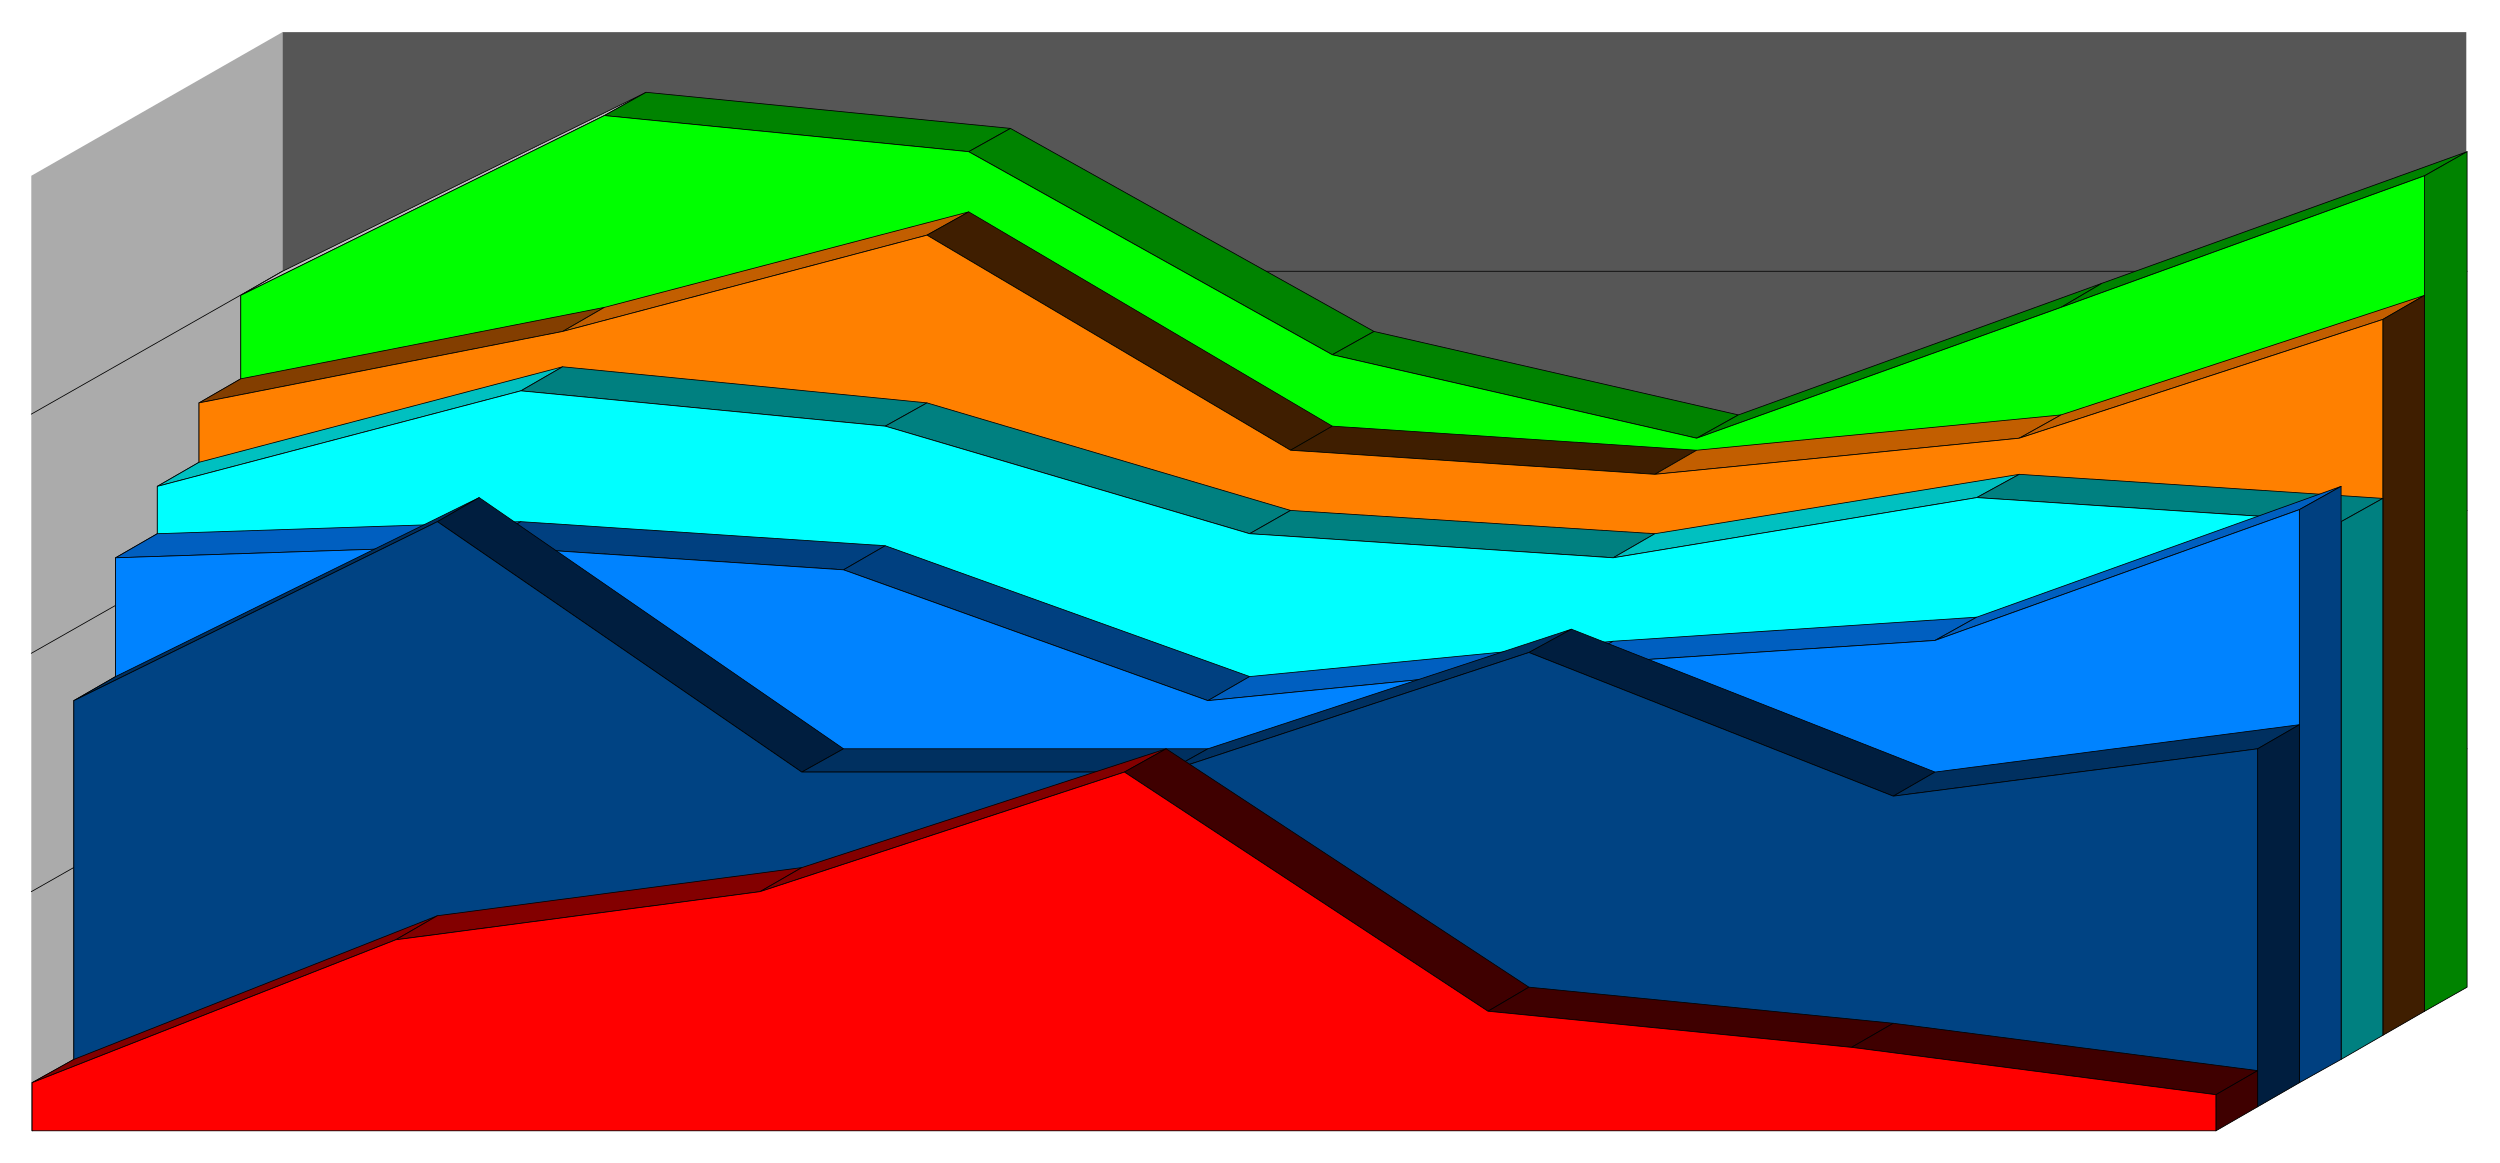 <svg xmlns="http://www.w3.org/2000/svg" width="493.465" height="229.545" fill-rule="evenodd" stroke-linecap="round" preserveAspectRatio="none" viewBox="0 0 3115 1449"><style>.pen0{stroke:#000;stroke-width:1;stroke-linejoin:round}.brush4{fill:silver}.brush5{fill:#008300}.brush9{fill:#c25e00}.brush10{fill:#3f1e00}.brush12{fill:#00c0c0}.brush13{fill:teal}.brush15{fill:#005fc0}.brush16{fill:#004080}.brush18{fill:#003060}.brush19{fill:#001e3f}.brush21{fill:#830000}.brush22{fill:#3f0000}</style><path d="M352 1230h2722l-313 179H39l313-179z" style="stroke:none;fill:gray"/><path d="M352 1230 39 1409V219L352 40v1190z" style="stroke:none;fill:#ababab"/><path d="M352 40h2721v1191H352V40z" style="stroke:none;fill:#565656"/><path fill="none" d="m39 1111 313-178m0 0h2722M39 814l313-178m0 0h2722M39 516l313-178m0 0h2722" class="pen0"/><path d="M300 1260V368l52-30v892l-52 30z" class="pen0 brush4"/><path d="m300 368 453-224 52-29-453 223-52 30z" class="pen0 brush4"/><path d="m753 144 454 45 52-29-454-45-52 29z" class="pen0 brush5"/><path d="m1207 189 453 253 52-29-453-253-52 29z" class="pen0 brush5"/><path d="m1660 442 454 104 52-29-454-104-52 29z" class="pen0 brush5"/><path d="m2114 546 454-163 51-30-453 164-52 29z" class="pen0 brush5"/><path d="m2568 383 453-164 53-30-455 164-51 30z" class="pen0 brush5"/><path d="M3021 219v1041l53-30V189l-53 30z" class="pen0 brush5"/><path d="M300 1260V368l453-224 454 45 453 253 454 104 454-163 453-164v1041H300z" class="pen0" style="fill:#0f0"/><path d="M248 1290V502l52-30v788l-52 30z" class="pen0" style="fill:#c0c05f"/><path d="m248 502 453-89 52-30-453 89-52 30z" class="pen0" style="fill:#833e00"/><path d="m701 413 454-120 52-29-454 119-52 30z" class="pen0 brush9"/><path d="m1155 293 453 268 52-30-453-267-52 29z" class="pen0 brush10"/><path d="m1608 561 454 30 52-30-454-30-52 30z" class="pen0 brush10"/><path d="m2062 591 454-45 52-29-454 44-52 30z" class="pen0 brush9"/><path d="m2516 546 453-148 52-30-453 149-52 29z" class="pen0 brush9"/><path d="M2969 398v892l52-30V368l-52 30z" class="pen0 brush10"/><path d="M248 1290V502l453-89 454-120 453 268 454 30 454-45 453-148v892H248z" class="pen0" style="fill:#ff8000"/><path d="M196 1320V606l52-30v714l-52 30z" class="pen0 brush12"/><path d="m196 606 453-119 52-30-453 119-52 30z" class="pen0 brush12"/><path d="m649 487 454 44 52-29-454-45-52 30z" class="pen0 brush13"/><path d="m1103 531 454 134 51-29-453-134-52 29z" class="pen0 brush13"/><path d="m1557 665 453 30 52-30-454-29-51 29z" class="pen0 brush13"/><path d="m2010 695 453-75 53-29-454 74-52 30z" class="pen0 brush12"/><path d="m2463 620 454 30 52-29-453-30-53 29z" class="pen0 brush13"/><path d="M2917 650v670l52-30V621l-52 29z" class="pen0 brush13"/><path d="M196 1320V606l453-119 454 44 454 134 453 30 453-75 454 30v670H196z" class="pen0" style="fill:#0ff"/><path d="M144 1349V695l52-30v655l-52 29z" class="pen0 brush15"/><path d="m144 695 453-15 52-30-453 15-52 30z" class="pen0 brush15"/><path d="m597 680 454 30 52-30-454-30-52 30z" class="pen0 brush16"/><path d="m1051 710 454 163 52-30-454-163-52 30z" class="pen0 brush16"/><path d="m1505 873 453-45 52-29-453 44-52 30z" class="pen0 brush15"/><path d="m1958 828 453-30 52-29-453 30-52 29z" class="pen0 brush15"/><path d="m2411 798 454-163 52-29-454 163-52 29z" class="pen0 brush15"/><path d="M2865 635v714l52-29V606l-52 29z" class="pen0 brush16"/><path d="M144 1349V695l453-15 454 30 454 163 453-45 453-30 454-163v714H144z" class="pen0" style="fill:#0083ff"/><path d="M92 1379V873l52-30v506l-52 30z" class="pen0 brush18"/><path d="m92 873 453-223 52-30-453 223-52 30z" class="pen0 brush18"/><path d="m545 650 454 312 52-29-454-313-52 30z" class="pen0 brush19"/><path d="M999 962h454l52-29h-454l-52 29z" class="pen0 brush18"/><path d="m1453 962 452-149 53-29-453 149-52 29z" class="pen0 brush18"/><path d="m1905 813 454 179 52-30-453-178-53 29z" class="pen0 brush19"/><path d="m2359 992 454-59 52-30-454 59-52 30z" class="pen0 brush18"/><path d="M2813 933v446l52-30V903l-52 30z" class="pen0 brush19"/><path d="M92 1379V873l453-223 454 312h454l452-149 454 179 454-59v446H92z" class="pen0" style="fill:#004383"/><path d="M40 1409v-60l52-29v59l-52 30z" class="pen0 brush21"/><path d="m40 1349 453-178 52-30-453 179-52 29z" class="pen0 brush21"/><path d="m493 1171 454-60 52-30-454 60-52 30z" class="pen0 brush21"/><path d="m947 1111 454-149 52-29-454 148-52 30z" class="pen0 brush21"/><path d="m1401 962 453 298 51-30-452-297-52 29z" class="pen0 brush22"/><path d="m1854 1260 453 45 52-30-454-45-51 30z" class="pen0 brush22"/><path d="m2307 1305 454 59 52-30-454-59-52 30z" class="pen0 brush22"/><path d="M2761 1364v45l52-30v-45l-52 30z" class="pen0 brush22"/><path d="M40 1409v-60l453-178 454-60 454-149 453 298 453 45 454 59v45H40z" class="pen0" style="fill:red"/></svg>
